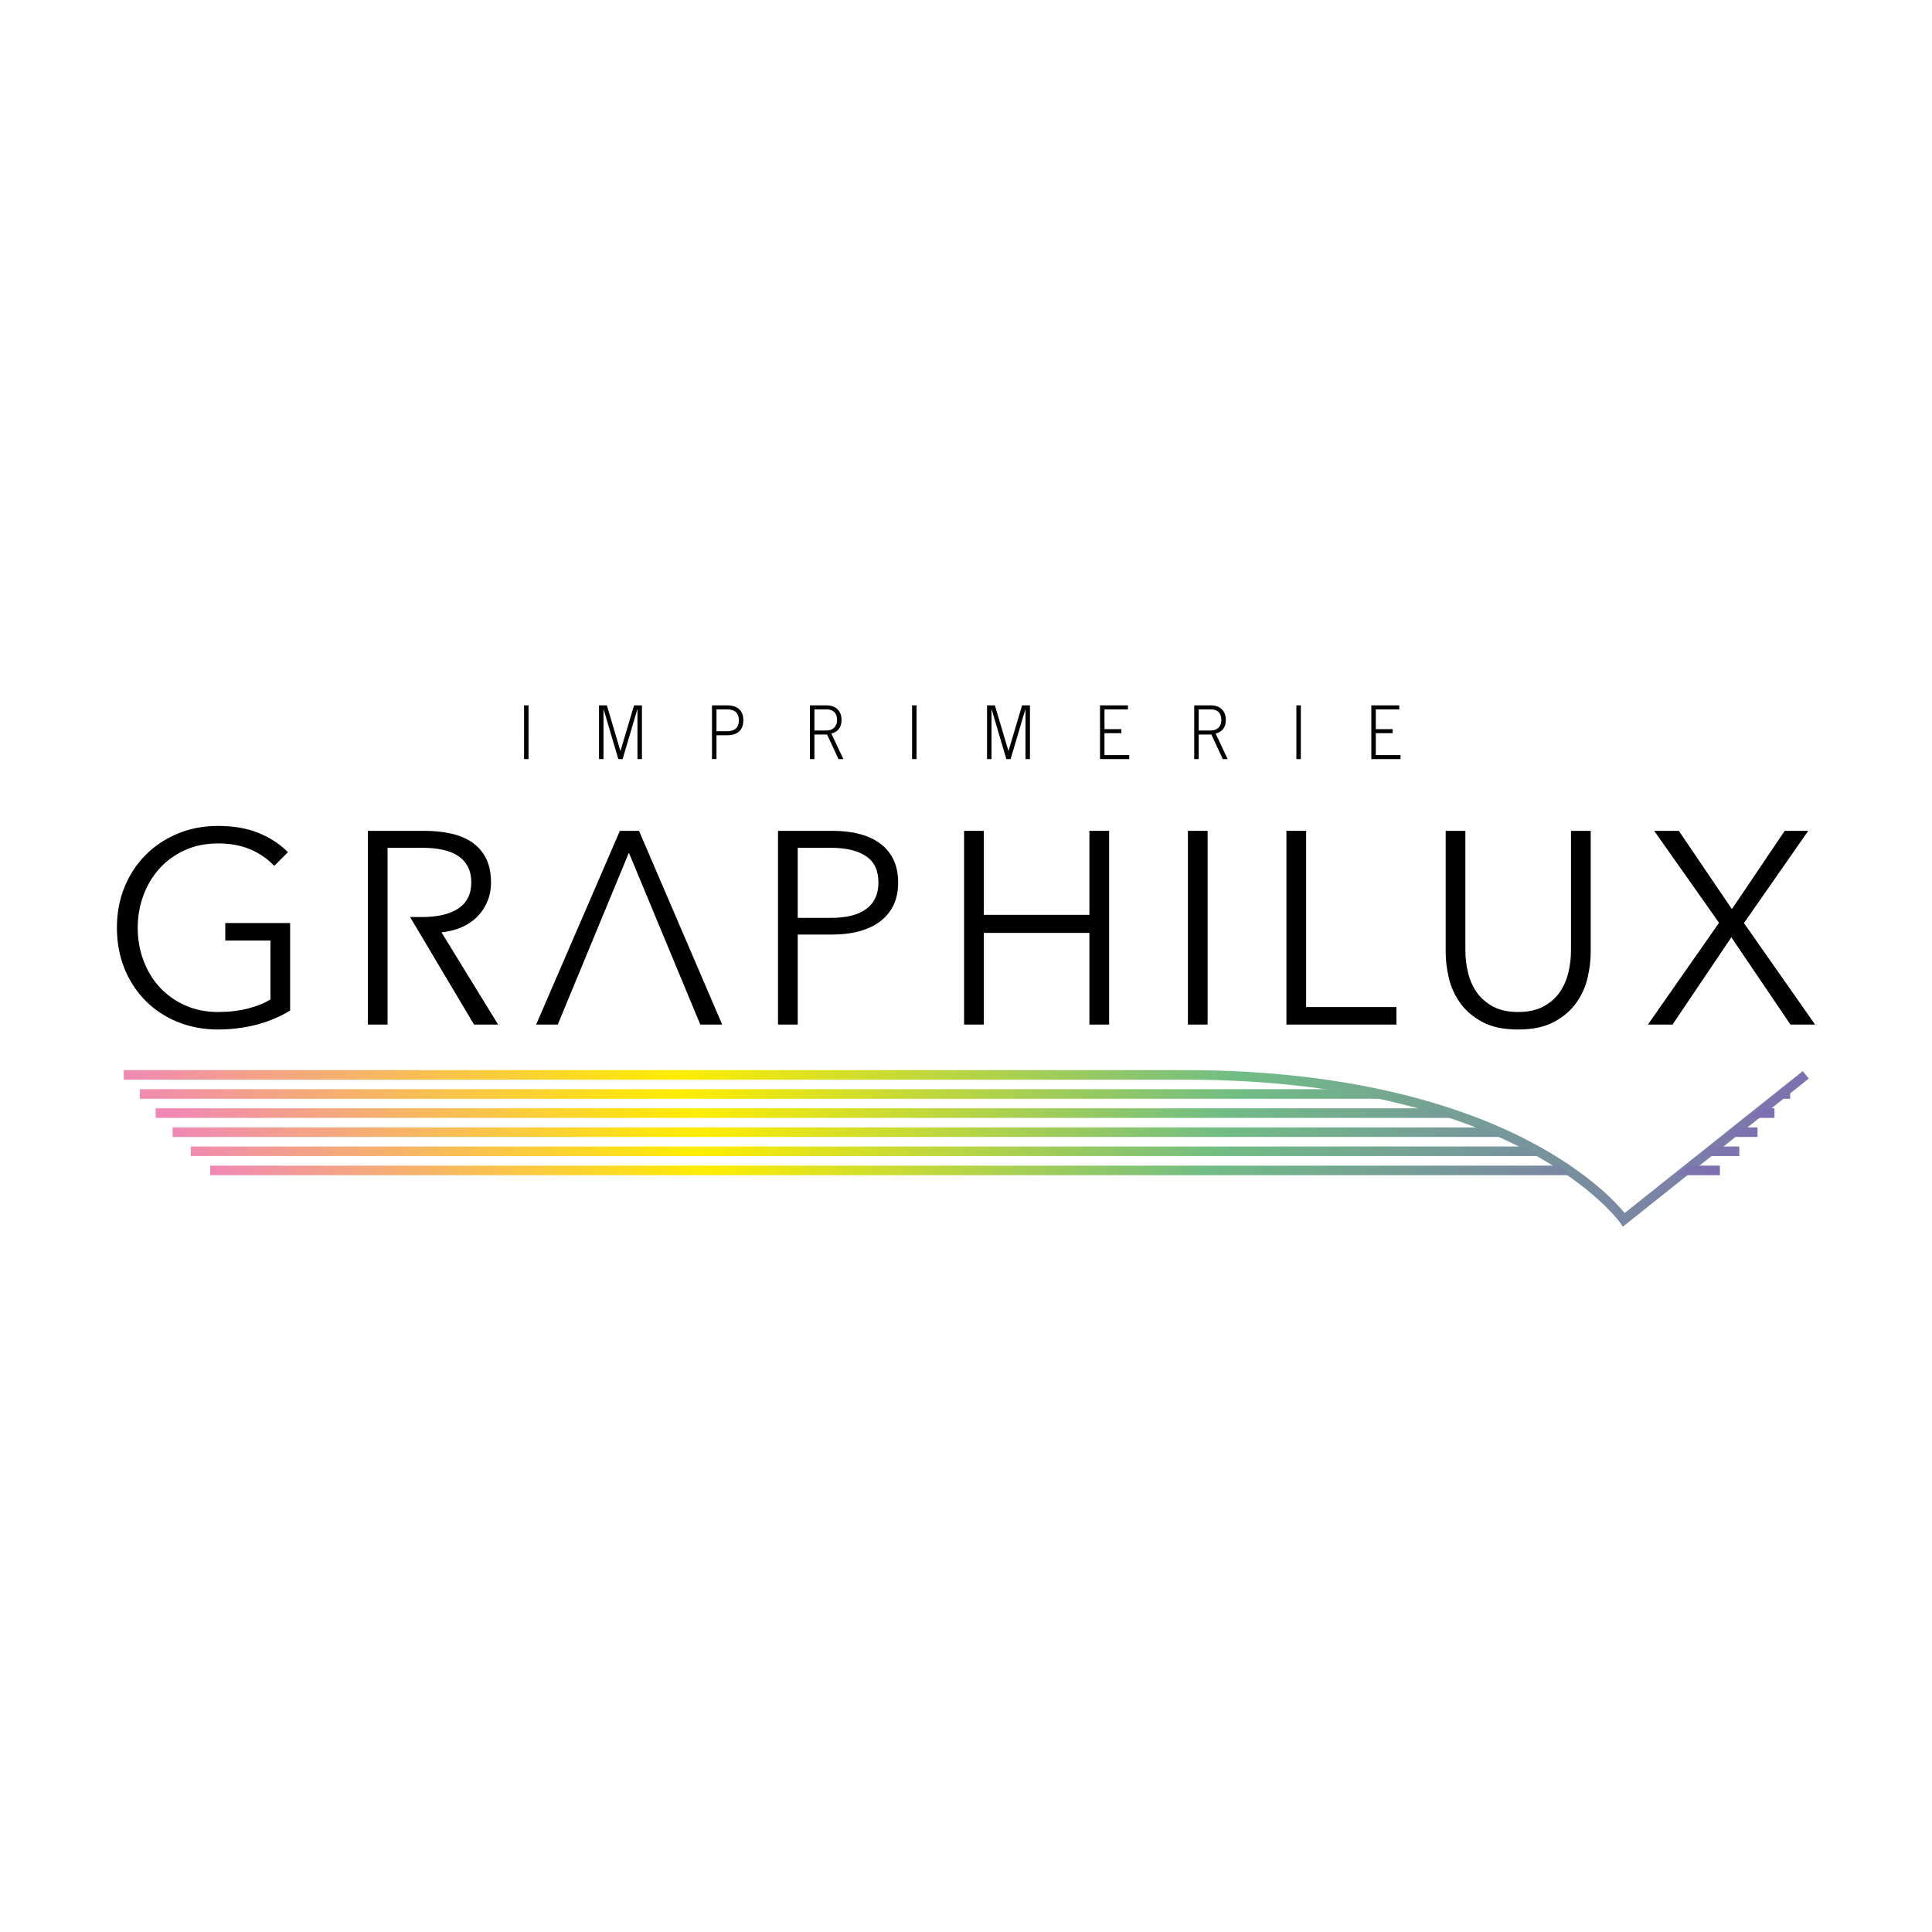 <?xml version="1.0" encoding="utf-8"?>
<!-- Generator: Adobe Illustrator 15.0.0, SVG Export Plug-In  -->
<!DOCTYPE svg PUBLIC "-//W3C//DTD SVG 1.1//EN" "http://www.w3.org/Graphics/SVG/1.1/DTD/svg11.dtd">
<svg version="1.1"
	 xmlns="http://www.w3.org/2000/svg" xmlns:xlink="http://www.w3.org/1999/xlink" xmlns:a="http://ns.adobe.com/AdobeSVGViewerExtensions/3.0/"
	 x="0px" y="0px" width="250px" height="250px" viewBox="-15.129 -91.271 250 250"
	 overflow="visible" enable-background="new -15.129 -91.271 250 250" xml:space="preserve">
<defs>
</defs>
<path d="M20.359,20.772c-0.874-0.921-1.912-1.635-3.116-2.142c-1.204-0.508-2.585-0.762-4.143-0.762
	c-1.606,0-3.051,0.295-4.338,0.885c-1.287,0.589-2.378,1.384-3.276,2.386C4.59,22.141,3.9,23.302,3.417,24.621
	c-0.484,1.32-0.726,2.71-0.726,4.171s0.242,2.852,0.726,4.172c0.483,1.32,1.174,2.474,2.071,3.463
	c0.897,0.99,1.989,1.78,3.276,2.369s2.732,0.884,4.338,0.884c1.416,0,2.714-0.154,3.895-0.461c1.18-0.306,2.136-0.696,2.868-1.167
	v-7.614h-5.842v-2.266h8.392v11.324c-1.369,0.829-2.845,1.443-4.426,1.847c-1.582,0.401-3.223,0.603-4.922,0.603
	c-1.888,0-3.635-0.331-5.24-0.991s-2.986-1.575-4.143-2.744c-1.157-1.168-2.06-2.555-2.708-4.161C0.324,32.445,0,30.687,0,28.775
	c0-1.912,0.33-3.67,0.991-5.276c0.66-1.605,1.575-2.993,2.744-4.161c1.168-1.169,2.549-2.083,4.142-2.744
	c1.594-0.661,3.323-0.991,5.188-0.991c2.006,0,3.754,0.3,5.241,0.9c1.487,0.6,2.762,1.432,3.825,2.499L20.359,20.772"/>
<path d="M39.444,27.394c2.054,0,3.635-0.372,4.745-1.116c1.109-0.743,1.664-1.858,1.664-3.346c0-0.826-0.154-1.522-0.46-2.089
	c-0.307-0.567-0.732-1.027-1.275-1.381c-0.542-0.354-1.203-0.614-1.982-0.779c-0.779-0.166-1.641-0.248-2.584-0.248h-4.532v22.873
	h-2.549V16.24h7.365c1.226,0,2.365,0.119,3.417,0.355c1.05,0.236,1.958,0.619,2.727,1.15c0.767,0.531,1.363,1.222,1.789,2.071
	c0.424,0.85,0.637,1.889,0.637,3.116c0,0.921-0.166,1.759-0.496,2.514s-0.779,1.411-1.345,1.965s-1.239,0.997-2.019,1.328
	c-0.779,0.331-1.628,0.543-2.548,0.637l7.329,11.932h-3.116l-8.28-13.923L39.444,27.394"/>
<polygon points="66.248,19.072 57.042,41.309 54.246,41.309 65.081,16.24 67.559,16.24 78.323,41.309 75.49,41.309 "/>
<path d="M85.545,16.24h7.082c1.275,0,2.431,0.136,3.47,0.408c1.038,0.272,1.93,0.685,2.674,1.239
	c0.743,0.555,1.316,1.251,1.717,2.09c0.401,0.837,0.603,1.824,0.603,2.956c0,1.133-0.207,2.12-0.62,2.957
	c-0.414,0.839-0.992,1.536-1.735,2.09c-0.743,0.555-1.641,0.973-2.691,1.257c-1.05,0.283-2.212,0.425-3.487,0.425h-4.461v11.648
	h-2.55V16.24 M88.096,27.5h4.319c2.006,0,3.529-0.39,4.568-1.169c1.038-0.779,1.557-1.912,1.557-3.399
	c0-1.558-0.537-2.696-1.611-3.417c-1.075-0.719-2.579-1.079-4.515-1.079h-4.319V27.5z"/>
<polygon points="109.623,16.24 112.172,16.24 112.172,27.11 125.84,27.11 125.84,16.24 128.39,16.24 128.39,41.309 125.84,41.309 
	125.84,29.447 112.172,29.447 112.172,41.309 109.623,41.309 "/>
<rect x="138.586" y="16.24" width="2.551" height="25.069"/>
<polygon points="153.883,39.043 165.567,39.043 165.567,41.309 151.333,41.309 151.333,16.24 153.883,16.24 "/>
<path d="M181.325,41.946c-1.889,0-3.436-0.324-4.639-0.974c-1.204-0.648-2.16-1.469-2.868-2.461c-0.709-0.991-1.199-2.071-1.47-3.24
	c-0.271-1.168-0.407-2.271-0.407-3.31V16.24h2.55v15.438c0,1.015,0.118,2,0.354,2.957c0.236,0.956,0.62,1.806,1.15,2.549
	c0.532,0.744,1.233,1.346,2.107,1.807c0.873,0.46,1.947,0.69,3.223,0.69c1.274,0,2.348-0.23,3.221-0.69
	c0.874-0.461,1.577-1.062,2.107-1.807c0.531-0.743,0.915-1.593,1.151-2.549c0.235-0.956,0.354-1.941,0.354-2.957V16.24h2.549v15.722
	c0,1.039-0.137,2.142-0.407,3.31c-0.272,1.169-0.762,2.249-1.47,3.24c-0.708,0.992-1.67,1.812-2.886,2.461
	C184.729,41.622,183.189,41.946,181.325,41.946"/>
<polygon points="208.978,26.367 215.812,16.24 218.857,16.24 210.536,28.173 219.742,41.309 216.555,41.309 208.907,30.014 
	201.294,41.309 198.107,41.309 207.313,28.138 198.922,16.24 202.109,16.24 "/>
<g>
	<defs>
		<path id="SVGID_6_" d="M0.883,47.197v1.236h137.248c22.372,0,36.51,5.031,44.429,9.253c8.567,4.565,11.9,9.188,11.933,9.235
			l0.379,0.535l24.053-19.158l-0.771-0.967l-23.051,18.361c-1.122-1.367-4.667-5.193-11.865-9.048
			c-8.053-4.31-22.414-9.448-45.105-9.448H0.883z"/>
	</defs>
	<clipPath id="SVGID_7_">
		<use xlink:href="#SVGID_6_"  overflow="visible"/>
	</clipPath>
	
		<linearGradient id="SVGID_8_" gradientUnits="userSpaceOnUse" x1="-100.9" y1="119.695" x2="-100.365" y2="119.695" gradientTransform="matrix(407.67 0 0 407.67 41134.473 -48739.375)">
		<stop  offset="0" style="stop-color:#F088B6"/>
		<stop  offset="0.33" style="stop-color:#FFED00"/>
		<stop  offset="0.66" style="stop-color:#71BD85"/>
		<stop  offset="1" style="stop-color:#7D6FB1"/>
	</linearGradient>
	<rect x="0.883" y="47.197" clip-path="url(#SVGID_7_)" fill="url(#SVGID_8_)" width="218.041" height="20.26"/>
</g>
<g>
	<defs>
		<path id="SVGID_5_" d="M2.975,49.67v1.237h163.266c-2.382-0.617-3.852-0.868-3.852-0.868c-0.586-0.14-1.234-0.263-1.924-0.369
			H2.975z M215.803,49.67l-1.561,1.237h2.28V49.67H215.803z"/>
	</defs>
	<clipPath id="SVGID_9_">
		<use xlink:href="#SVGID_5_"  overflow="visible"/>
	</clipPath>
	
		<linearGradient id="SVGID_10_" gradientUnits="userSpaceOnUse" x1="-100.899" y1="119.711" x2="-100.364" y2="119.711" gradientTransform="matrix(399.268 0 0 399.268 40288.859 -47746.484)">
		<stop  offset="0" style="stop-color:#F088B6"/>
		<stop  offset="0.33" style="stop-color:#FFED00"/>
		<stop  offset="0.66" style="stop-color:#71BD85"/>
		<stop  offset="1" style="stop-color:#7D6FB1"/>
	</linearGradient>
	<rect x="2.975" y="49.67" clip-path="url(#SVGID_9_)" fill="url(#SVGID_10_)" width="213.547" height="1.237"/>
</g>
<g>
	<defs>
		<path id="SVGID_4_" d="M5.01,52.144v1.236h169.04c-1.244-0.468-2.438-0.879-3.552-1.236H5.01z M212.683,52.144l-1.562,1.236h3.366
			v-1.236H212.683z"/>
	</defs>
	<clipPath id="SVGID_11_">
		<use xlink:href="#SVGID_4_"  overflow="visible"/>
	</clipPath>
	
		<linearGradient id="SVGID_12_" gradientUnits="userSpaceOnUse" x1="-100.899" y1="119.705" x2="-100.365" y2="119.705" gradientTransform="matrix(391.658 0 0 391.658 39522.977 -46830.812)">
		<stop  offset="0" style="stop-color:#F088B6"/>
		<stop  offset="0.33" style="stop-color:#FFED00"/>
		<stop  offset="0.66" style="stop-color:#71BD85"/>
		<stop  offset="1" style="stop-color:#7D6FB1"/>
	</linearGradient>
	<rect x="5.01" y="52.144" clip-path="url(#SVGID_11_)" fill="url(#SVGID_12_)" width="209.477" height="1.236"/>
</g>
<g>
	<defs>
		<path id="SVGID_3_" d="M7.203,54.617v1.234h172.656c-0.92-0.441-1.831-0.854-2.727-1.234H7.203z M209.561,54.617l-1.56,1.234
			h4.294v-1.234H209.561z"/>
	</defs>
	<clipPath id="SVGID_13_">
		<use xlink:href="#SVGID_3_"  overflow="visible"/>
	</clipPath>
	
		<linearGradient id="SVGID_14_" gradientUnits="userSpaceOnUse" x1="-100.899" y1="119.701" x2="-100.365" y2="119.701" gradientTransform="matrix(383.459 0 0 383.459 38698.438 -45844.898)">
		<stop  offset="0" style="stop-color:#F088B6"/>
		<stop  offset="0.33" style="stop-color:#FFED00"/>
		<stop  offset="0.66" style="stop-color:#71BD85"/>
		<stop  offset="1" style="stop-color:#7D6FB1"/>
	</linearGradient>
	<rect x="7.203" y="54.617" clip-path="url(#SVGID_13_)" fill="url(#SVGID_14_)" width="205.092" height="1.234"/>
</g>
<g>
	<defs>
		<path id="SVGID_2_" d="M9.565,57.088v1.236h174.942c-0.733-0.432-1.469-0.844-2.204-1.236H9.565z M206.44,57.088l-1.56,1.236
			h5.053v-1.236H206.44z"/>
	</defs>
	<clipPath id="SVGID_15_">
		<use xlink:href="#SVGID_2_"  overflow="visible"/>
	</clipPath>
	
		<linearGradient id="SVGID_16_" gradientUnits="userSpaceOnUse" x1="-100.899" y1="119.692" x2="-100.364" y2="119.692" gradientTransform="matrix(374.625 0 0 374.625 37809.039 -44781.945)">
		<stop  offset="0" style="stop-color:#F088B6"/>
		<stop  offset="0.33" style="stop-color:#FFED00"/>
		<stop  offset="0.66" style="stop-color:#71BD85"/>
		<stop  offset="1" style="stop-color:#7D6FB1"/>
	</linearGradient>
	<rect x="9.565" y="57.088" clip-path="url(#SVGID_15_)" fill="url(#SVGID_16_)" width="200.368" height="1.236"/>
</g>
<g>
	<defs>
		<path id="SVGID_1_" d="M12.07,59.56v1.237h176.258c-0.602-0.428-1.209-0.841-1.822-1.237H12.07z M203.321,59.56l-1.562,1.237
			h5.668V59.56H203.321z"/>
	</defs>
	<clipPath id="SVGID_17_">
		<use xlink:href="#SVGID_1_"  overflow="visible"/>
	</clipPath>
	
		<linearGradient id="SVGID_18_" gradientUnits="userSpaceOnUse" x1="-100.9" y1="119.686" x2="-100.365" y2="119.686" gradientTransform="matrix(365.26 0 0 365.26 36866.605 -43656.195)">
		<stop  offset="0" style="stop-color:#F088B6"/>
		<stop  offset="0.33" style="stop-color:#FFED00"/>
		<stop  offset="0.66" style="stop-color:#71BD85"/>
		<stop  offset="1" style="stop-color:#7D6FB1"/>
	</linearGradient>
	<rect x="12.07" y="59.56" clip-path="url(#SVGID_17_)" fill="url(#SVGID_18_)" width="195.358" height="1.237"/>
</g>
<path d="M166.102,6.953v-0.52h-3.202V3.602h2.184v-0.52h-2.184V0.52h3.035V0h-3.614v6.953H166.102z M152.62,6.953h0.579V0h-0.579
	V6.953z M142.176,3.659c0.903-0.25,1.315-0.857,1.315-1.772c0-1.136-0.701-1.887-1.947-1.887h-2.141v6.953h0.579V3.775h1.641
	l1.475,3.178h0.631L142.176,3.659z M139.982,0.52h1.562c0.912,0,1.368,0.511,1.368,1.367c0,0.857-0.525,1.368-1.368,1.368h-1.562
	V0.52z M130.994,6.953v-0.52h-3.202V3.602h2.185v-0.52h-2.185V0.52h3.035V0h-3.614v6.953H130.994z M113.172,6.953V0.52h0.018
	l1.904,6.433h0.553l1.902-6.433h0.019v6.433h0.579V0h-1.018l-1.755,5.894h-0.017L113.61,0h-1.017v6.953H113.172z M102.893,6.953
	h0.579V0h-0.579V6.953z M92.449,3.659c0.903-0.25,1.316-0.857,1.316-1.772C93.765,0.751,93.062,0,91.817,0h-2.14v6.953h0.579V3.775
	h1.641l1.474,3.178h0.632L92.449,3.659z M90.255,0.52h1.562c0.913,0,1.369,0.511,1.369,1.367c0,0.857-0.526,1.368-1.369,1.368
	h-1.562V0.52z M77.583,0.52h1.333c1.097,0,1.562,0.501,1.562,1.416c0,0.915-0.465,1.416-1.562,1.416h-1.333V0.52z M77.583,6.953
	V3.871h1.333c1.509,0,2.14-0.77,2.14-1.936c0-1.165-0.631-1.936-2.14-1.936h-1.913v6.953H77.583z M62.962,6.953V0.52h0.018
	l1.904,6.433h0.553L67.34,0.52h0.018v6.433h0.579V0h-1.018l-1.755,5.894h-0.018L63.401,0h-1.018v6.953H62.962z M52.684,6.953h0.579
	V0h-0.579V6.953z"/>
</svg>
